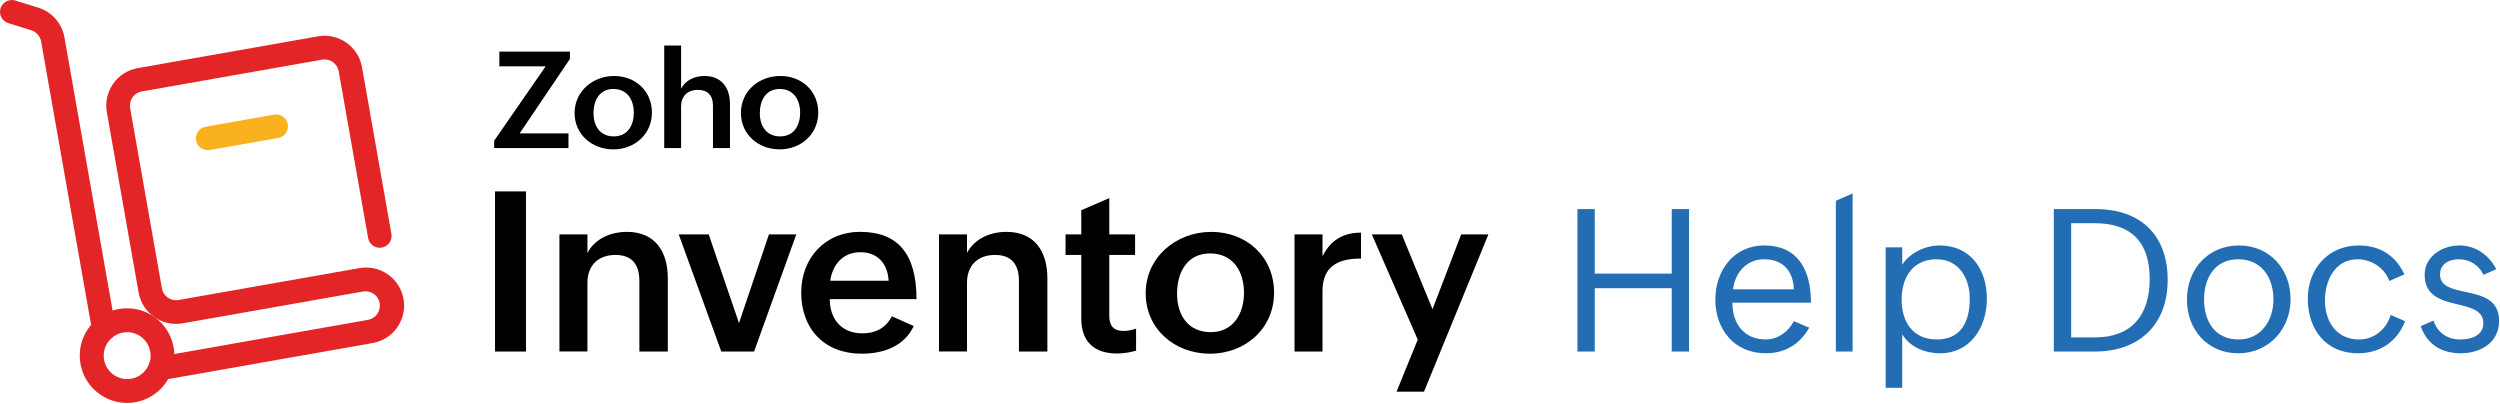<svg width="1794" height="290" viewBox="0 0 1794 290" fill="none" xmlns="http://www.w3.org/2000/svg">
<g clip-path="url(#clip0_3786_414)">
<path d="M1131.97 150.03H1144.4V196.32H1199.63V150.03H1212.06V252.25H1199.63V206.79H1144.4V252.25H1131.97V150.03ZM1298.29 235.14C1291.52 247.22 1280.76 253.5 1267.08 253.5C1244.32 253.5 1230.91 236.11 1230.91 215.03C1230.91 193.95 1244.32 176.14 1265.89 176.14C1291.03 176.14 1299.55 194.85 1299.55 217.2H1243.2C1243.06 232.14 1251.44 243.59 1267.15 243.59C1275.81 243.59 1283.42 238 1287.26 230.46L1298.29 235.14ZM1287.26 207.63C1286.84 194.43 1279.44 186.05 1265.89 186.05C1253.32 186.05 1245.08 195.62 1243.62 207.63H1287.26ZM1317.42 144.09L1329.43 138.78V252.24H1317.42V144.08V144.09ZM1353.17 177.47H1365.04V190.04C1370.28 181.38 1381.87 176.14 1391.78 176.14C1414.47 176.14 1425.78 193.74 1425.78 214.33C1425.78 234.92 1413.98 253.5 1392.19 253.5C1381.37 253.5 1370.47 249.03 1365.03 239.88V278.28H1353.16V177.45L1353.17 177.47ZM1413.5 214.34C1413.5 199.82 1405.82 186.06 1389.76 186.06C1372.23 186.06 1364.62 199.47 1364.62 215.04C1364.62 231.38 1372.93 243.6 1389.9 243.6C1407.78 243.6 1413.5 230.05 1413.5 214.34ZM1473.83 150.03H1503.71C1536.32 150.03 1555.52 168.88 1555.52 200.86C1555.52 232.84 1535.27 252.25 1503.43 252.25H1473.82V150.03H1473.83ZM1503.16 242.13C1529.9 242.13 1542.61 226.07 1542.61 200.1C1542.61 174.13 1529.76 160.16 1503.02 160.16H1486.26V242.13H1503.16ZM1569.35 215.04C1569.35 192.84 1584.71 176.15 1606.78 176.15C1628.85 176.15 1643.72 193.33 1643.72 214.69C1643.72 236.05 1628.22 253.51 1606.08 253.51C1583.94 253.51 1569.35 236.4 1569.35 215.04ZM1631.42 214.83C1631.42 199.26 1622.97 186.06 1606.14 186.06C1589.31 186.06 1581.63 199.54 1581.63 214.9C1581.63 231.03 1589.87 243.6 1606.28 243.6C1622.69 243.6 1631.42 229.91 1631.42 214.83ZM1725.9 230.47C1720.1 245.34 1707.82 253.51 1691.96 253.51C1669.06 253.51 1656.07 236.33 1656.07 214.48C1656.07 192.63 1670.87 176.15 1692.66 176.15C1707.81 176.15 1718.91 183.2 1725.41 196.89L1714.59 201.64C1711.31 192.49 1702.09 186.07 1691.69 186.07C1675.91 186.07 1668.37 200.87 1668.37 215.61C1668.37 230.35 1676.4 243.61 1692.81 243.61C1703.84 243.61 1712.36 236.28 1715.57 226.01L1725.9 230.48V230.47ZM1746.28 230.05C1749.07 238.64 1756.26 243.6 1765.27 243.6C1773.44 243.6 1782.03 240.81 1782.03 231.87C1782.03 222.93 1773.3 220.77 1763.81 218.46C1752.43 215.74 1739.93 212.73 1739.93 197.23C1739.93 184.03 1752.43 176.14 1764.86 176.14C1776.24 176.14 1785.88 182.7 1791.32 193.18L1782.17 197.23C1778.82 190.04 1771.98 186.06 1764.44 186.06C1757.74 186.06 1750.96 189.2 1750.96 196.88C1750.96 205.54 1759.55 207.42 1769.04 209.45C1780.56 211.89 1793.34 214.55 1793.34 230.26C1793.34 245.97 1779.93 253.51 1765.83 253.51C1751.73 253.51 1741.46 246.81 1737.13 234.03L1746.28 230.05Z" fill="#226DB4"/>
<path d="M355.23 137.36H377.44V252.25H355.23V137.36ZM401.45 168.2H421.54V181.54C426.96 171.18 438.25 166.39 449.95 166.39C470.12 166.39 479.22 180.59 479.22 199.66V252.24H458.82V201.62C458.82 189.85 453.56 182.94 441.63 182.94C429 182.94 421.54 190.79 421.54 202.87V252.23H401.45V168.2ZM487.06 168.2H508.56L530.3 231.84L551.8 168.2H571.42L541.13 252.25H517.59L487.06 168.2ZM655.7 233.96C648.72 248.79 633.65 253.81 618.19 253.81C591.66 253.81 574.95 236.07 574.95 209.94C574.95 185.3 591.98 166.39 617.25 166.39C644.4 166.39 657.67 182.24 657.67 214.65H595.44C595.44 228.85 603.68 239.21 618.98 239.21C628.08 239.21 635.62 235.52 640.01 226.97L655.7 233.96ZM637.66 201.47C637.03 188.76 629.34 180.99 617.49 180.99C604.86 180.99 597.48 189.86 595.75 201.47H637.66ZM673.83 168.2H693.92V181.54C699.34 171.18 710.63 166.39 722.33 166.39C742.5 166.39 751.6 180.59 751.6 199.66V252.24H731.2V201.62C731.2 189.85 725.94 182.94 714.01 182.94C701.38 182.94 693.92 190.79 693.92 202.87V252.23H673.83V168.2ZM815.24 251.62C810.92 252.88 806.45 253.66 801.43 253.66C785.42 253.66 775.93 245.34 775.93 228.63V182.96H764.63V168.21H775.93V150.87L796.02 142.16V168.21H814.54V182.96H796.02V226.83C796.02 233.42 798.85 237.5 806.22 237.5C809.05 237.5 812.18 236.87 815.25 235.85V251.62H815.24ZM869.151 166.4C894.651 166.4 914.271 184.29 914.271 210.03C914.271 235.77 893.631 253.82 868.281 253.82C842.931 253.82 822.14 236.08 822.14 210.42C822.14 184.76 843.881 166.4 869.151 166.4ZM892.69 210.19C892.69 194.73 884.84 181.86 868.36 181.86C851.88 181.86 844.66 195.36 844.66 210.74C844.66 226.12 852.59 238.36 868.83 238.36C885.07 238.36 892.69 224.86 892.69 210.19ZM928.94 168.2H949.031V183.97C954.681 172.43 963.861 166.94 976.651 166.94V185.54C960.411 185.54 949.031 190.88 949.031 208.85V252.25H928.94V168.2ZM1017.38 243.7L984.42 168.21H1005.92L1027.97 221.89L1048.53 168.21H1068.07L1021.85 281.06H1002.15L1017.38 243.7Z" fill="black"/>
<path d="M354.601 101L391.571 47.58H358.341V37.04H408.971V42.29L372.901 95.71H407.931V106.25H354.611V101H354.601ZM440.641 54.53C456.001 54.53 467.821 65.31 467.821 80.81C467.821 96.31 455.391 107.19 440.121 107.19C424.851 107.19 412.321 96.51 412.321 81.05C412.321 65.59 425.421 54.53 440.641 54.53ZM454.821 80.9C454.821 71.59 450.091 63.84 440.171 63.84C430.251 63.84 425.891 71.97 425.891 81.24C425.891 90.51 430.661 97.88 440.451 97.88C450.571 97.87 454.821 89.74 454.821 80.9ZM476.661 32.69H488.761V63.65C492.021 57.36 498.691 54.53 505.681 54.53C517.781 54.53 523.831 63.04 523.831 74.57V106.24H511.631V75.75C511.631 68.47 507.851 64.5 500.801 64.5C493.051 64.5 488.751 69.27 488.751 76.51V106.24H476.651V32.69H476.661ZM560.001 54.53C575.361 54.53 587.181 65.31 587.181 80.81C587.181 96.31 574.751 107.19 559.481 107.19C544.211 107.19 531.681 96.51 531.681 81.05C531.691 65.16 544.781 54.53 560.001 54.53ZM574.181 80.9C574.181 71.59 569.451 63.84 559.531 63.84C549.611 63.84 545.251 71.97 545.251 81.24C545.251 90.51 550.021 97.88 559.811 97.88C569.931 97.87 574.181 89.74 574.181 80.9Z" fill="black"/>
<path d="M74.52 244.68C70.4 244.68 66.88 241.72 66.17 237.66L29.51 29.77C29.185 27.903 28.35 26.162 27.097 24.739C25.844 23.317 24.222 22.268 22.41 21.71L6.04 16.62C1.55 15.27 -0.99 10.53 0.36 6.04C1.71 1.55 6.45 -0.99 10.94 0.36C10.99 0.36 11.04 0.39 11.09 0.41L27.46 5.5C32.252 6.98 36.541 9.755 39.855 13.519C43.169 17.283 45.379 21.89 46.24 26.83L82.89 234.71C83.71 239.33 80.62 243.73 76.01 244.55C75.51 244.63 75.01 244.68 74.52 244.68ZM114.88 272.94C110.19 272.94 106.39 269.14 106.39 264.45C106.39 260.33 109.35 256.8 113.41 256.09L264.02 229.53C269.64 228.58 273.42 223.25 272.47 217.63C271.52 212.01 266.19 208.23 260.57 209.18C260.53 209.18 260.48 209.18 260.44 209.2L131.09 232.01C116.24 234.63 102.08 224.71 99.46 209.87L76.66 80.52C74.04 65.67 83.96 51.51 98.8 48.89L228.15 26.08C243 23.46 257.16 33.38 259.78 48.22L280.89 167.95C281.069 169.051 281.029 170.176 280.773 171.261C280.517 172.346 280.05 173.37 279.398 174.275C278.746 175.179 277.922 175.946 276.974 176.532C276.025 177.118 274.971 177.512 273.87 177.69C269.33 178.43 265.03 175.41 264.17 170.89L243.06 51.18C242.07 45.57 236.72 41.82 231.11 42.81L101.75 65.61C96.14 66.6 92.39 71.95 93.38 77.56L116.19 206.91C117.18 212.52 122.53 216.27 128.14 215.28L257.49 192.47C272.29 189.6 286.62 199.27 289.49 214.08C292.36 228.88 282.69 243.21 267.88 246.08C267.58 246.14 267.27 246.19 266.97 246.24L116.36 272.8C115.87 272.9 115.37 272.94 114.87 272.94H114.88Z" fill="#E42527"/>
<path d="M91.171 289.14C72.421 289.14 57.221 273.929 57.221 255.179C57.221 236.429 72.431 221.229 91.181 221.229C109.931 221.229 125.131 236.44 125.131 255.19C125.131 271.65 113.321 285.739 97.111 288.619C95.151 288.969 93.161 289.14 91.171 289.14ZM91.271 238.39C90.271 238.39 89.281 238.479 88.301 238.649C79.161 240.279 73.061 249.009 74.691 258.149C76.321 267.289 85.051 273.39 94.191 271.76C103.331 270.13 109.431 261.399 107.801 252.259C107.112 248.375 105.078 244.857 102.056 242.321C99.034 239.785 95.216 238.394 91.271 238.39Z" fill="#E42527"/>
<path d="M149.051 107.78C144.361 107.78 140.561 103.98 140.561 99.29C140.561 95.17 143.521 91.64 147.581 90.93L196.691 82.27C201.311 81.46 205.711 84.54 206.521 89.16C207.331 93.78 204.251 98.18 199.631 98.99L150.521 107.65C150.041 107.74 149.551 107.78 149.051 107.78Z" fill="#F9B21D"/>
</g>
<defs>
<clipPath id="clip0_3786_414">
<rect width="1793.35" height="289.14" fill="white"/>
</clipPath>
</defs>
</svg>
